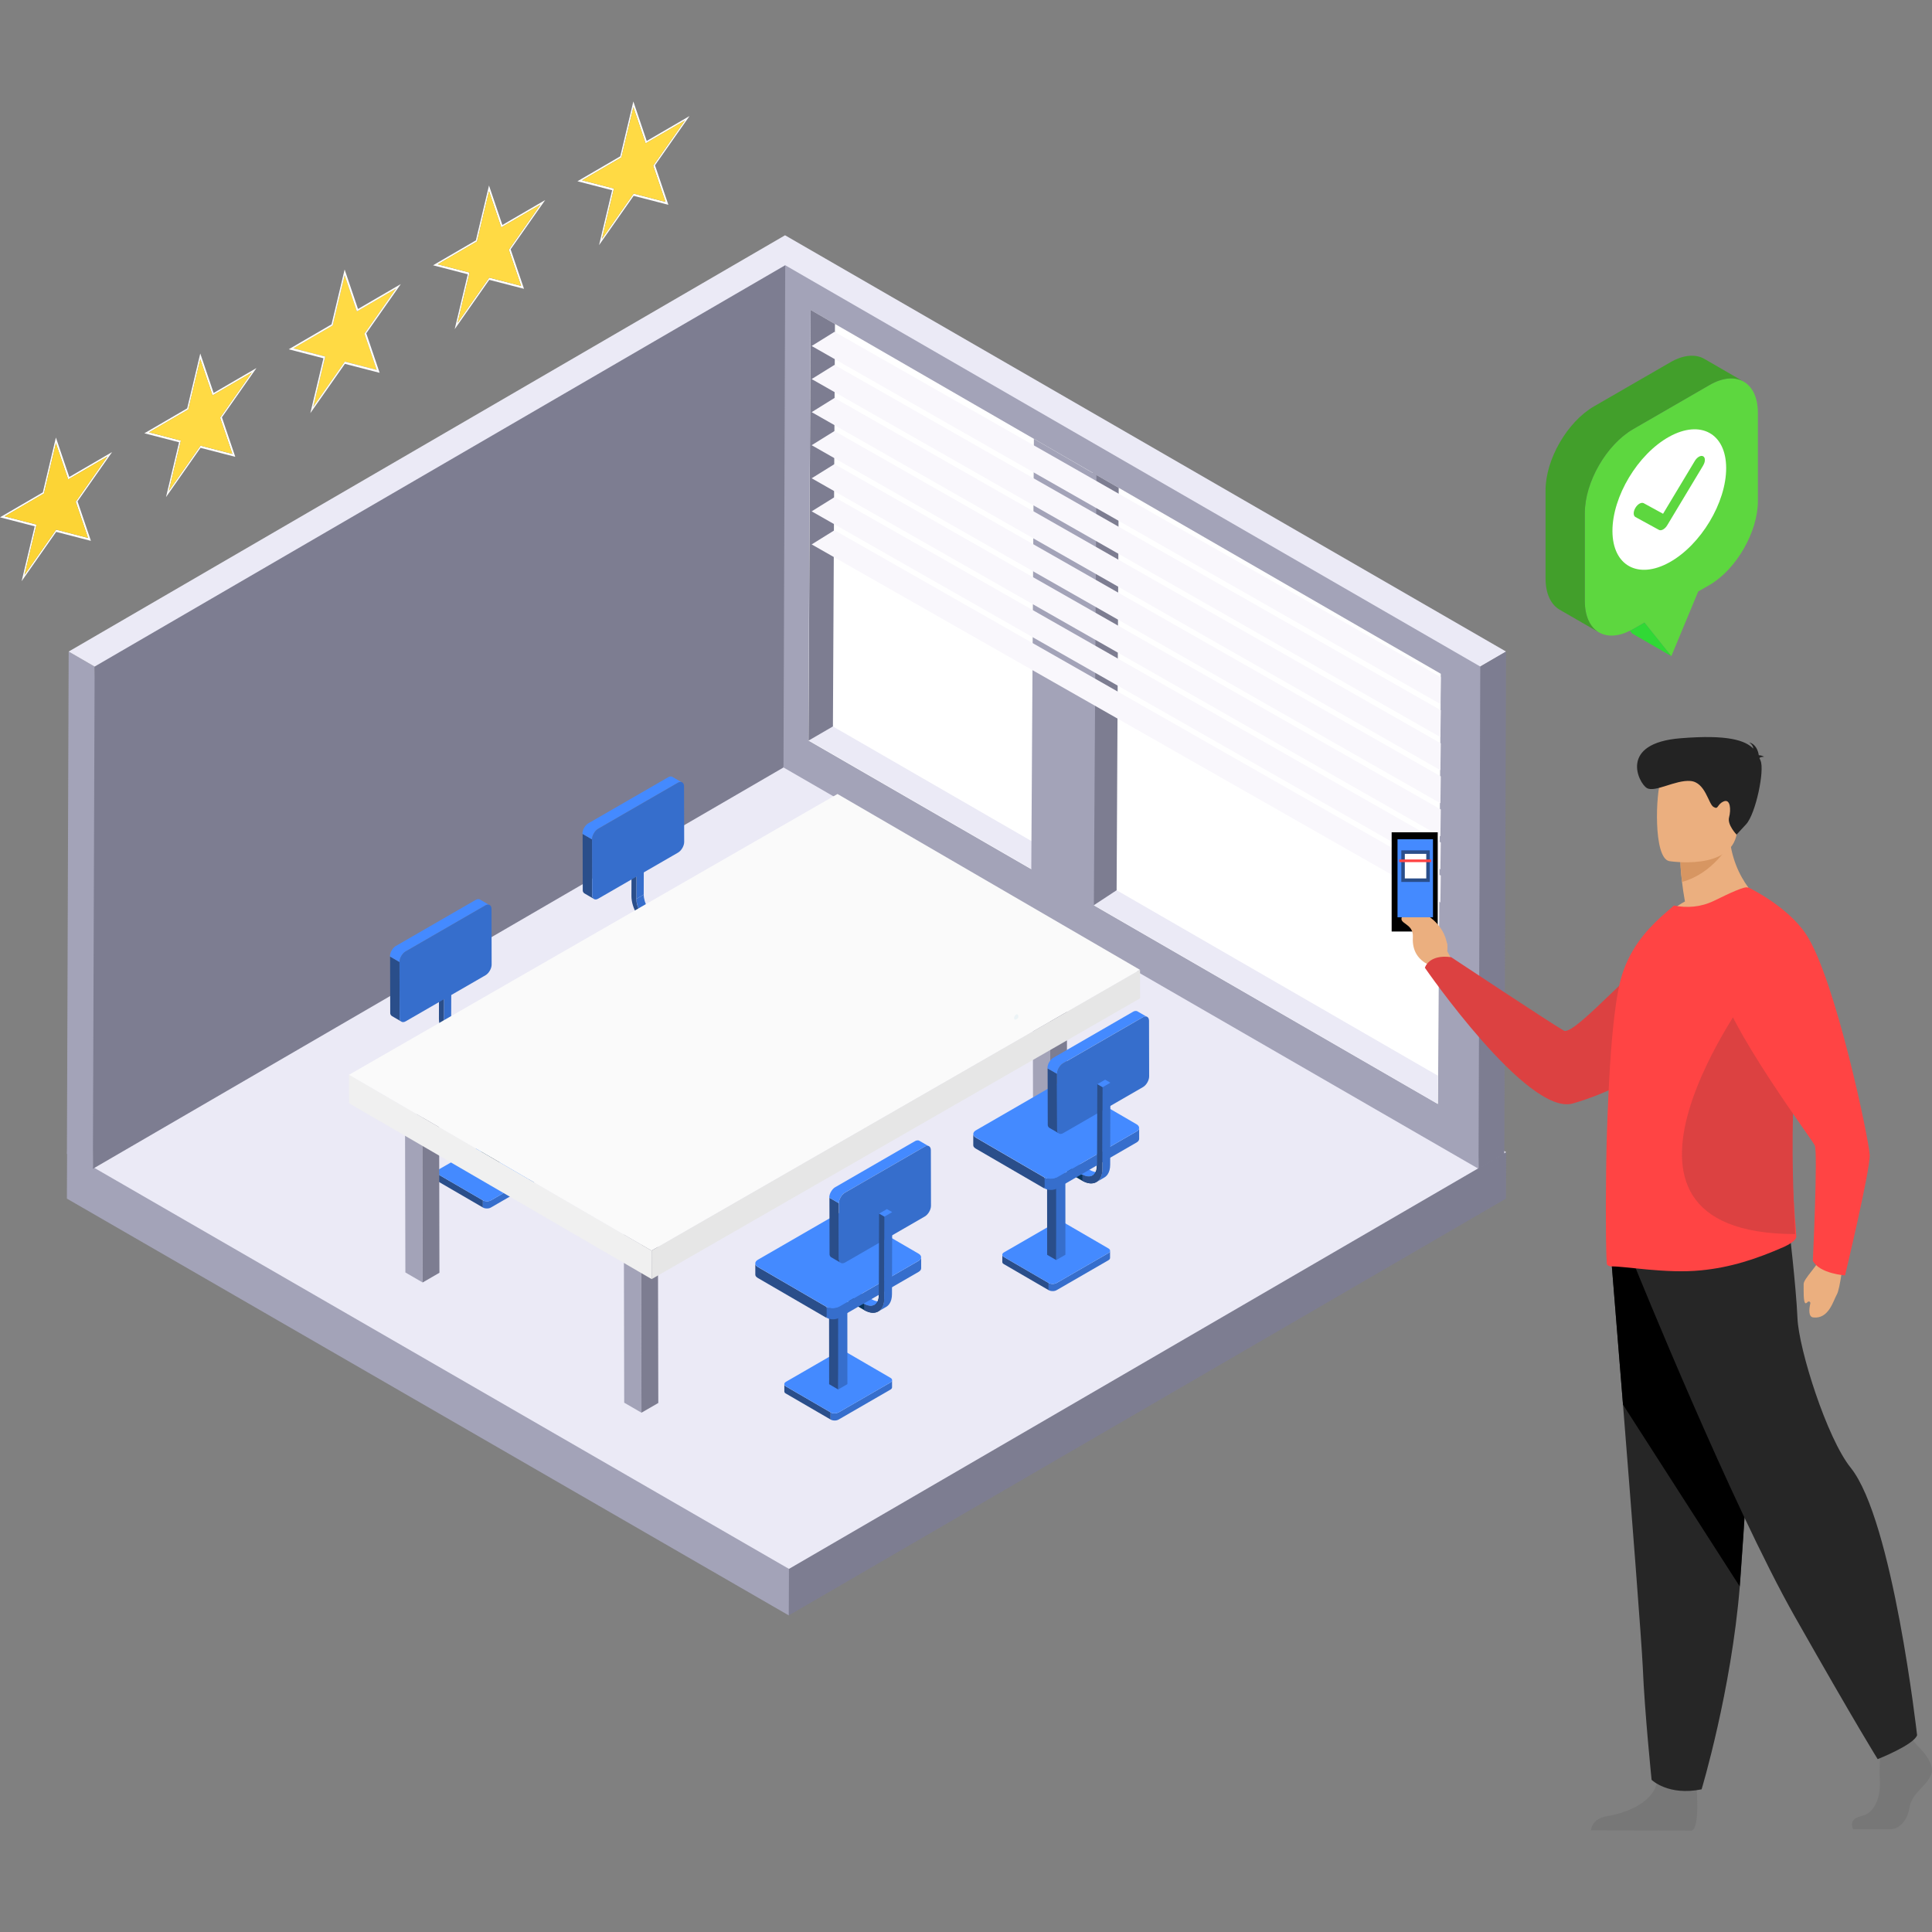 <svg xmlns="http://www.w3.org/2000/svg" width="170" height="170" viewBox="0 0 170 170" fill="none"><rect x="0" y="0" width="170" height="170" fill="#808080" stroke="none"/><path fill-rule="evenodd" clip-rule="evenodd" d="M132.528 101.379L132.511 105.468L69.407 142.142L68.808 137.513L93.034 123.226L132.528 101.379Z" fill="#7D7D91"></path><path fill-rule="evenodd" clip-rule="evenodd" d="M5.904 101.379L5.886 105.468L69.406 142.142L69.423 138.051L58.931 130.843L5.904 101.379Z" fill="#A3A3B8"></path><path fill-rule="evenodd" clip-rule="evenodd" d="M69.005 64.705L5.902 101.379L69.422 138.05L132.525 101.379L69.005 64.705Z" fill="#EBEAF6"></path><path fill-rule="evenodd" clip-rule="evenodd" d="M8.327 58.654L9.01 76.898L8.172 102.844L5.888 101.526L6.042 57.333L8.327 58.654Z" fill="#A3A3B8"></path><path fill-rule="evenodd" clip-rule="evenodd" d="M69.095 22.98L70.555 46.077L68.94 67.531L8.173 102.843L8.328 58.292L69.095 22.98Z" fill="#7D7D91"></path><path fill-rule="evenodd" clip-rule="evenodd" d="M130.254 58.289L131.401 75.064L130.1 102.843L68.94 67.531L69.094 22.98L130.254 58.289Z" fill="#A3A3B8"></path><path fill-rule="evenodd" clip-rule="evenodd" d="M132.522 57.332L130.252 58.651L69.092 23.338L8.325 58.653L6.041 57.332L69.078 20.702L132.522 57.332Z" fill="#EBEAF6"></path><path fill-rule="evenodd" clip-rule="evenodd" d="M132.521 57.331L132.367 101.522L130.098 102.843L130.252 58.65L132.521 57.331Z" fill="#7D7D91"></path><path fill-rule="evenodd" clip-rule="evenodd" d="M71.124 65.156L126.528 97.146L126.778 59.287L71.33 27.271L71.124 65.156Z" fill="white"></path><path fill-rule="evenodd" clip-rule="evenodd" d="M126.485 97.12L126.52 94.652L73.29 63.92V63.8L71.142 65.133L126.485 97.12Z" fill="#EBEAF6"></path><path fill-rule="evenodd" clip-rule="evenodd" d="M71.142 65.168L73.29 63.92L73.47 28.508L71.334 27.271L71.142 65.168Z" fill="#7D7D91"></path><path fill-rule="evenodd" clip-rule="evenodd" d="M96.228 79.664L98.253 78.334L98.436 42.923L96.144 41.599L95.291 46.263L96.228 79.664Z" fill="#7D7D91"></path><path fill-rule="evenodd" clip-rule="evenodd" d="M90.973 38.613L90.723 80.095L96.228 83.284L96.478 41.802L90.973 38.613Z" fill="#A3A3B8"></path><path fill-rule="evenodd" clip-rule="evenodd" d="M126.743 79.408L126.778 77.045L73.428 46.656L71.42 47.904L126.743 79.408Z" fill="#F9F7FC"></path><path fill-rule="evenodd" clip-rule="evenodd" d="M126.743 76.498L126.778 74.135L73.428 43.746L71.42 44.994L126.743 76.498Z" fill="#F9F7FC"></path><path fill-rule="evenodd" clip-rule="evenodd" d="M126.743 73.588L126.778 71.225L73.428 40.836L71.42 42.084L126.743 73.588Z" fill="#F9F7FC"></path><path fill-rule="evenodd" clip-rule="evenodd" d="M126.743 70.678L126.778 68.316L73.428 37.926L71.42 39.175L126.743 70.678Z" fill="#F9F7FC"></path><path fill-rule="evenodd" clip-rule="evenodd" d="M126.743 67.769L126.778 65.406L73.428 35.017L71.42 36.265L126.743 67.769Z" fill="#F9F7FC"></path><path fill-rule="evenodd" clip-rule="evenodd" d="M126.743 64.859L126.778 62.496L73.428 32.107L71.42 33.355L126.743 64.859Z" fill="#F9F7FC"></path><path fill-rule="evenodd" clip-rule="evenodd" d="M126.743 61.949L126.778 59.587L73.428 29.197L71.42 30.445L126.743 61.949Z" fill="#F9F7FC"></path><path fill-rule="evenodd" clip-rule="evenodd" d="M67.53 93.365C67.722 94.209 69.706 95.777 70.093 96.208C70.34 96.481 70.189 97.151 69.82 97.389C69.427 97.639 68.76 97.628 68.24 97.549C67.637 97.456 66.922 96.822 66.127 96.321C65.33 95.821 64.347 95.481 64.35 95.024C64.39 94.401 64.562 93.927 64.69 93.031L65.839 93.339L67.53 93.362V93.365Z" fill="#48453E"></path><path fill-rule="evenodd" clip-rule="evenodd" d="M55.355 92.344C55.355 92.361 55.358 92.379 55.364 92.396C55.364 92.396 55.364 92.399 55.364 92.402C55.37 92.416 55.379 92.434 55.388 92.448C55.388 92.448 55.39 92.454 55.393 92.457C55.405 92.472 55.417 92.486 55.434 92.501C55.443 92.51 55.457 92.518 55.469 92.527C55.481 92.533 55.489 92.542 55.501 92.55L59.432 94.834V95.463L55.501 93.179C55.501 93.179 55.498 93.179 55.495 93.176C55.486 93.17 55.478 93.164 55.469 93.158C55.457 93.15 55.446 93.141 55.434 93.132C55.434 93.132 55.434 93.132 55.431 93.132C55.419 93.121 55.408 93.112 55.399 93.1C55.399 93.1 55.396 93.094 55.393 93.091C55.393 93.091 55.39 93.086 55.388 93.083C55.388 93.08 55.382 93.074 55.379 93.068C55.373 93.059 55.37 93.048 55.364 93.039C55.364 93.039 55.364 93.039 55.364 93.036C55.364 93.036 55.364 93.033 55.364 93.03C55.364 93.025 55.361 93.019 55.358 93.013C55.358 93.004 55.355 92.993 55.355 92.984V92.35V92.344Z" fill="#1F4351"></path><path fill-rule="evenodd" clip-rule="evenodd" d="M59.583 94.889C59.583 94.889 59.598 94.892 59.607 94.895C59.662 94.907 59.72 94.915 59.778 94.915H59.784C59.845 94.915 59.906 94.909 59.965 94.895H59.97C60.029 94.88 60.084 94.86 60.133 94.834L64.692 92.201C64.791 92.145 64.838 92.07 64.838 91.994V92.623C64.838 92.698 64.791 92.771 64.692 92.829L60.133 95.462C60.11 95.474 60.087 95.486 60.061 95.497C60.04 95.506 60.02 95.512 59.999 95.518C59.991 95.518 59.979 95.523 59.97 95.526C59.97 95.526 59.968 95.526 59.965 95.526C59.959 95.526 59.956 95.526 59.95 95.529C59.932 95.532 59.918 95.535 59.901 95.538C59.883 95.538 59.868 95.541 59.851 95.544C59.834 95.544 59.819 95.544 59.802 95.544C59.796 95.544 59.79 95.544 59.781 95.544H59.775C59.775 95.544 59.758 95.544 59.749 95.544C59.732 95.544 59.711 95.544 59.694 95.541C59.674 95.541 59.65 95.535 59.63 95.532C59.621 95.532 59.612 95.526 59.604 95.526C59.595 95.526 59.589 95.523 59.581 95.52C59.566 95.518 59.551 95.515 59.537 95.509C59.499 95.497 59.461 95.48 59.429 95.462V94.834C59.473 94.86 59.525 94.877 59.581 94.892L59.583 94.889Z" fill="#294F5E"></path><path fill-rule="evenodd" clip-rule="evenodd" d="M55.502 92.137C55.307 92.251 55.307 92.434 55.502 92.544L59.433 94.829C59.625 94.939 59.942 94.942 60.137 94.829L64.697 92.195C64.891 92.085 64.891 91.898 64.697 91.788L60.765 89.504C60.573 89.393 60.256 89.393 60.061 89.504L55.502 92.137Z" fill="#376375"></path><path fill-rule="evenodd" clip-rule="evenodd" d="M60.088 81.543L59.942 84.615L60.097 92.812L60.908 92.344L60.9 81.074L60.088 81.543Z" fill="#041D33"></path><path fill-rule="evenodd" clip-rule="evenodd" d="M60.089 81.543L59.292 81.08L59.304 92.35L60.098 92.812L60.089 81.543Z" fill="#08355C"></path><path fill-rule="evenodd" clip-rule="evenodd" d="M63.429 85.266L64.075 84.891L64.078 84.391L63.429 84.769V85.266Z" fill="#367C83"></path><path fill-rule="evenodd" clip-rule="evenodd" d="M56.011 79.328C55.999 79.25 55.996 79.171 55.996 79.096L56.642 78.72C56.642 78.81 56.651 78.901 56.665 78.994C56.665 79.008 56.671 79.023 56.674 79.037C56.689 79.125 56.709 79.212 56.735 79.299C56.735 79.308 56.741 79.317 56.744 79.325C56.773 79.421 56.808 79.514 56.849 79.608C56.849 79.608 56.849 79.611 56.849 79.613C56.889 79.71 56.939 79.803 56.991 79.893C56.991 79.893 56.994 79.899 56.997 79.901C57.049 79.989 57.105 80.076 57.166 80.157C57.172 80.166 57.177 80.172 57.183 80.181C57.239 80.256 57.297 80.326 57.358 80.393C57.372 80.408 57.384 80.422 57.398 80.437C57.448 80.486 57.497 80.533 57.55 80.576C57.573 80.597 57.596 80.62 57.62 80.638C57.692 80.696 57.768 80.748 57.844 80.795L57.198 81.17C57.119 81.126 57.046 81.071 56.974 81.013C56.95 80.993 56.927 80.972 56.904 80.952C56.869 80.923 56.834 80.894 56.799 80.859C56.785 80.844 56.77 80.827 56.753 80.809C56.738 80.795 56.726 80.78 56.712 80.766C56.697 80.748 56.683 80.734 56.668 80.719C56.633 80.681 56.601 80.641 56.569 80.6C56.558 80.585 56.549 80.571 56.537 80.556C56.531 80.547 56.526 80.542 56.52 80.533C56.508 80.518 56.499 80.507 56.488 80.492C56.465 80.457 56.441 80.422 56.418 80.387C56.398 80.353 56.377 80.32 56.357 80.285C56.357 80.285 56.354 80.28 56.351 80.277C56.351 80.277 56.351 80.271 56.345 80.268C56.328 80.239 56.313 80.213 56.299 80.184C56.281 80.149 56.264 80.117 56.246 80.082C56.232 80.05 56.217 80.021 56.203 79.989C56.203 79.989 56.203 79.986 56.203 79.983C56.203 79.983 56.203 79.98 56.203 79.977C56.188 79.942 56.174 79.904 56.159 79.87C56.145 79.832 56.13 79.794 56.118 79.756C56.112 79.739 56.107 79.718 56.101 79.701C56.101 79.692 56.095 79.686 56.095 79.677C56.092 79.663 56.086 79.648 56.083 79.634C56.072 79.587 56.06 79.541 56.048 79.497C56.043 79.471 56.04 79.442 56.034 79.416C56.034 79.401 56.028 79.386 56.025 79.372C56.025 79.357 56.019 79.346 56.019 79.331L56.011 79.328Z" fill="#366ECC"></path><path fill-rule="evenodd" clip-rule="evenodd" d="M55.996 79.095L56.642 78.719L56.66 71.989L56.014 72.368L55.996 79.095Z" fill="#366ECC"></path><path fill-rule="evenodd" clip-rule="evenodd" d="M56.015 72.368L56.66 71.99L56.227 71.739L55.581 72.118L56.015 72.368Z" fill="#46AAB4"></path><path fill-rule="evenodd" clip-rule="evenodd" d="M57.836 80.791L64.075 84.39L63.426 84.769L57.19 81.166L57.836 80.791Z" fill="#46AAB4"></path><path fill-rule="evenodd" clip-rule="evenodd" d="M55.581 72.118L56.014 72.368L55.994 79.095C55.994 79.855 56.529 80.786 57.19 81.167L63.428 84.769V85.267L57.19 81.665C56.288 81.144 55.558 79.881 55.561 78.845L55.581 72.118Z" fill="#2A4E8A"></path><path fill-rule="evenodd" clip-rule="evenodd" d="M53.322 82.058C53.322 82.084 53.328 82.111 53.333 82.137C53.333 82.137 53.333 82.142 53.333 82.145C53.342 82.169 53.354 82.195 53.371 82.218C53.371 82.224 53.377 82.227 53.38 82.233C53.397 82.256 53.418 82.279 53.441 82.3C53.456 82.314 53.476 82.326 53.493 82.34C53.508 82.352 53.523 82.364 53.54 82.375L59.589 85.89V86.859L53.543 83.344C53.54 83.344 53.537 83.341 53.534 83.338C53.52 83.33 53.508 83.318 53.496 83.309C53.479 83.298 53.459 83.283 53.444 83.271C53.444 83.271 53.441 83.271 53.438 83.269C53.421 83.251 53.403 83.237 53.392 83.216C53.389 83.213 53.386 83.207 53.383 83.204C53.38 83.201 53.377 83.196 53.374 83.193C53.368 83.187 53.365 83.178 53.36 83.172C53.351 83.158 53.345 83.143 53.339 83.129C53.339 83.129 53.339 83.126 53.339 83.123C53.339 83.123 53.339 83.117 53.339 83.114C53.336 83.106 53.333 83.097 53.331 83.088C53.328 83.073 53.325 83.059 53.325 83.044V83.039V82.07L53.322 82.058Z" fill="#1F4351"></path><path fill-rule="evenodd" clip-rule="evenodd" d="M59.824 85.975C59.824 85.975 59.847 85.981 59.862 85.984C59.946 86.001 60.037 86.013 60.127 86.013C60.13 86.013 60.133 86.013 60.138 86.013C60.234 86.013 60.328 86.001 60.418 85.981C60.421 85.981 60.424 85.981 60.429 85.981C60.52 85.961 60.604 85.929 60.68 85.885L67.692 81.835C67.843 81.747 67.916 81.634 67.916 81.518V82.487C67.919 82.6 67.843 82.716 67.695 82.804L60.682 86.854C60.648 86.874 60.61 86.892 60.572 86.906C60.543 86.918 60.511 86.93 60.479 86.938C60.464 86.944 60.447 86.947 60.432 86.95C60.429 86.95 60.426 86.95 60.424 86.95C60.415 86.95 60.409 86.953 60.4 86.956C60.374 86.962 60.351 86.965 60.325 86.97C60.301 86.973 60.275 86.976 60.249 86.979C60.223 86.979 60.2 86.982 60.173 86.982C60.165 86.982 60.153 86.982 60.144 86.982H60.136C60.136 86.982 60.109 86.982 60.098 86.982C60.069 86.982 60.039 86.982 60.013 86.976C59.981 86.973 59.946 86.968 59.914 86.962C59.9 86.962 59.885 86.953 59.874 86.95C59.862 86.95 59.85 86.944 59.836 86.941C59.812 86.936 59.789 86.933 59.769 86.924C59.708 86.903 59.653 86.88 59.603 86.851V85.882C59.67 85.923 59.748 85.952 59.833 85.972L59.824 85.975Z" fill="#294F5E"></path><path fill-rule="evenodd" clip-rule="evenodd" d="M53.544 81.741C53.245 81.915 53.245 82.198 53.542 82.369L59.591 85.884C59.888 86.056 60.374 86.059 60.673 85.884L67.686 81.834C67.986 81.662 67.986 81.377 67.689 81.205L61.639 77.69C61.343 77.519 60.854 77.519 60.557 77.69L53.544 81.741Z" fill="#376375"></path><path fill-rule="evenodd" clip-rule="evenodd" d="M52.091 73.864L52.103 78.755C52.103 78.795 52.106 78.836 52.115 78.871C52.12 78.906 52.132 78.938 52.147 78.967C52.156 78.985 52.167 79.002 52.179 79.017C52.202 79.049 52.228 79.078 52.263 79.098L51.425 78.612C51.393 78.592 51.364 78.563 51.341 78.531C51.338 78.528 51.332 78.525 51.329 78.519C51.32 78.507 51.315 78.496 51.309 78.481C51.306 78.472 51.3 78.464 51.297 78.452C51.294 78.443 51.291 78.435 51.288 78.423C51.288 78.414 51.283 78.406 51.28 78.397C51.28 78.394 51.28 78.388 51.28 78.385C51.28 78.385 51.28 78.385 51.28 78.382C51.28 78.379 51.28 78.374 51.28 78.371C51.28 78.362 51.28 78.353 51.277 78.344C51.277 78.336 51.277 78.327 51.277 78.318C51.277 78.309 51.277 78.301 51.277 78.292C51.277 78.283 51.277 78.275 51.277 78.266L51.265 73.375L52.103 73.861L52.091 73.864Z" fill="#2A4E8A"></path><path fill-rule="evenodd" clip-rule="evenodd" d="M52.421 73.099C52.389 73.134 52.36 73.168 52.331 73.209C52.301 73.247 52.275 73.288 52.252 73.329C52.252 73.329 52.252 73.334 52.249 73.334C52.226 73.375 52.205 73.419 52.185 73.459C52.165 73.503 52.15 73.55 52.136 73.593C52.121 73.637 52.112 73.683 52.104 73.727C52.098 73.771 52.092 73.814 52.092 73.858L51.254 73.372C51.254 73.372 51.254 73.355 51.254 73.349C51.254 73.34 51.254 73.331 51.254 73.323C51.254 73.314 51.254 73.305 51.254 73.296C51.254 73.288 51.254 73.279 51.254 73.27C51.254 73.262 51.254 73.253 51.257 73.244C51.257 73.244 51.257 73.227 51.263 73.218C51.263 73.209 51.266 73.201 51.269 73.189C51.269 73.18 51.271 73.168 51.274 73.16C51.274 73.151 51.28 73.139 51.283 73.131C51.283 73.122 51.286 73.116 51.289 73.107C51.289 73.107 51.289 73.105 51.289 73.102C51.292 73.093 51.295 73.084 51.298 73.073C51.3 73.064 51.303 73.055 51.306 73.043C51.309 73.035 51.312 73.026 51.315 73.017C51.318 73.008 51.321 73 51.327 72.991C51.327 72.985 51.333 72.979 51.335 72.971C51.335 72.971 51.335 72.968 51.335 72.965C51.338 72.956 51.344 72.947 51.347 72.939C51.353 72.93 51.356 72.921 51.362 72.909C51.367 72.898 51.373 72.886 51.379 72.877C51.385 72.866 51.391 72.854 51.397 72.846C51.397 72.846 51.397 72.843 51.399 72.84C51.399 72.84 51.402 72.834 51.405 72.831C51.417 72.808 51.431 72.787 51.446 72.767C51.458 72.752 51.466 72.735 51.478 72.72C51.487 72.709 51.492 72.7 51.501 72.688C51.507 72.68 51.516 72.671 51.522 72.662C51.527 72.653 51.536 72.645 51.542 72.639C51.548 72.63 51.556 72.624 51.562 72.616C51.562 72.616 51.562 72.616 51.565 72.613C51.571 72.607 51.577 72.601 51.583 72.595C51.591 72.587 51.597 72.581 51.606 72.572C51.615 72.563 51.62 72.557 51.629 72.549C51.638 72.54 51.647 72.534 51.653 72.528C51.655 72.525 51.661 72.522 51.664 72.52C51.667 72.52 51.67 72.514 51.673 72.511C51.682 72.505 51.688 72.499 51.696 72.493C51.705 72.488 51.711 72.482 51.719 72.476C51.728 72.47 51.734 72.464 51.743 72.461C51.752 72.456 51.757 72.453 51.766 72.447C51.766 72.447 51.769 72.447 51.772 72.444L58.784 68.397C58.784 68.397 58.796 68.391 58.802 68.388C58.808 68.385 58.816 68.379 58.825 68.376C58.831 68.373 58.84 68.37 58.848 68.365C58.854 68.362 58.863 68.359 58.869 68.356C58.877 68.356 58.883 68.35 58.892 68.347C58.892 68.347 58.895 68.347 58.898 68.347C58.904 68.347 58.909 68.344 58.912 68.341C58.921 68.341 58.927 68.335 58.936 68.335C58.944 68.335 58.95 68.332 58.959 68.33C58.968 68.33 58.974 68.327 58.982 68.327C58.988 68.327 58.994 68.327 59 68.327C59 68.327 59.003 68.327 59.005 68.327C59.014 68.327 59.023 68.327 59.032 68.327C59.04 68.327 59.049 68.327 59.061 68.327C59.072 68.327 59.081 68.327 59.093 68.332C59.104 68.332 59.116 68.338 59.128 68.341C59.142 68.347 59.157 68.353 59.171 68.362L60.009 68.847C59.986 68.833 59.957 68.824 59.931 68.818C59.902 68.813 59.873 68.81 59.841 68.813C59.809 68.816 59.774 68.824 59.742 68.833C59.707 68.845 59.669 68.862 59.631 68.882L52.619 72.93C52.581 72.95 52.546 72.976 52.511 73.005C52.476 73.035 52.444 73.064 52.412 73.099H52.421Z" fill="#448AFF"></path><path fill-rule="evenodd" clip-rule="evenodd" d="M52.635 72.928L59.647 68.88C59.947 68.706 60.191 68.848 60.191 69.192L60.203 74.083C60.203 74.426 59.961 74.848 59.661 75.023L52.649 79.07C52.349 79.245 52.105 79.102 52.105 78.759L52.093 73.868C52.093 73.524 52.335 73.102 52.635 72.928Z" fill="#366ECC"></path><path fill-rule="evenodd" clip-rule="evenodd" d="M64.362 82.89L63.908 85.479L64.1 93.935C64.431 95.119 67.28 95.288 67.714 93.199C67.801 89.419 67.839 85.5 67.833 82.002C67.193 80.879 64.551 79.066 63.975 78.988L64.362 82.887V82.89Z" fill="#021A30"></path><path fill-rule="evenodd" clip-rule="evenodd" d="M61.26 77.091C63.137 77.827 66.442 79.82 67.559 80.935C67.74 81.115 67.769 81.383 67.804 81.613C68.063 83.402 66.393 83.929 65.493 83.658C62.98 82.896 61.077 81.086 58.772 79.244L61.26 77.091Z" fill="#021A30"></path><path fill-rule="evenodd" clip-rule="evenodd" d="M64.805 95.195C64.997 96.039 66.981 97.607 67.368 98.038C67.615 98.311 67.464 98.98 67.094 99.216C66.702 99.466 66.035 99.454 65.515 99.376C64.912 99.283 64.197 98.649 63.402 98.148C62.605 97.648 61.622 97.307 61.624 96.853C61.665 96.231 61.837 95.757 61.965 94.86L63.114 95.169L64.805 95.192V95.195Z" fill="#615D54"></path><path fill-rule="evenodd" clip-rule="evenodd" d="M61.885 84.645L61.431 87.234L61.672 94.849C61.672 95.984 65.222 96.793 65.237 94.986C65.327 91.276 65.373 87.653 65.368 84.153C64.727 83.03 62.077 80.824 61.498 80.746L61.885 84.645Z" fill="#032747"></path><path fill-rule="evenodd" clip-rule="evenodd" d="M71.616 73.625L71.645 87.563L73.164 88.444L73.132 73.625H71.616Z" fill="#828994"></path><path fill-rule="evenodd" clip-rule="evenodd" d="M73.132 73.625L73.164 88.444L74.645 87.592L74.616 73.625H73.132Z" fill="#98A0AD"></path><path fill-rule="evenodd" clip-rule="evenodd" d="M90.875 86.914L90.901 99.021L92.42 99.906L92.391 86.914H90.875Z" fill="#A3A3B8"></path><path fill-rule="evenodd" clip-rule="evenodd" d="M92.39 86.914L92.419 99.906L93.897 99.05L93.874 86.914H92.39Z" fill="#7D7D91"></path><path fill-rule="evenodd" clip-rule="evenodd" d="M88.195 110.404C88.195 110.421 88.198 110.439 88.204 110.456C88.204 110.456 88.204 110.459 88.204 110.462C88.21 110.477 88.219 110.494 88.227 110.509C88.227 110.509 88.23 110.514 88.233 110.517C88.245 110.532 88.256 110.546 88.274 110.561C88.283 110.57 88.297 110.578 88.309 110.587C88.32 110.593 88.329 110.602 88.341 110.61L92.272 112.894V113.523L88.341 111.239C88.341 111.239 88.338 111.239 88.335 111.236C88.326 111.23 88.317 111.224 88.309 111.218C88.297 111.21 88.285 111.201 88.274 111.192C88.274 111.192 88.274 111.192 88.271 111.192C88.259 111.181 88.248 111.172 88.239 111.16C88.239 111.16 88.236 111.154 88.233 111.152C88.233 111.152 88.23 111.146 88.227 111.143C88.224 111.14 88.222 111.134 88.219 111.128C88.213 111.12 88.21 111.108 88.204 111.099C88.204 111.099 88.204 111.099 88.204 111.096C88.204 111.096 88.204 111.093 88.204 111.09C88.204 111.085 88.201 111.079 88.198 111.073C88.198 111.064 88.195 111.053 88.195 111.044V110.41V110.404Z" fill="#2A4E8A"></path><path fill-rule="evenodd" clip-rule="evenodd" d="M92.423 112.95C92.423 112.95 92.437 112.953 92.446 112.955C92.501 112.967 92.559 112.976 92.618 112.976H92.624C92.685 112.976 92.746 112.97 92.804 112.955H92.81C92.868 112.941 92.923 112.921 92.973 112.894L97.532 110.261C97.631 110.206 97.677 110.13 97.677 110.055V110.683C97.677 110.759 97.631 110.832 97.532 110.89L92.973 113.523C92.949 113.534 92.926 113.546 92.9 113.558C92.88 113.566 92.859 113.572 92.839 113.578C92.83 113.578 92.819 113.584 92.81 113.587C92.81 113.587 92.807 113.587 92.804 113.587C92.798 113.587 92.795 113.587 92.789 113.59C92.772 113.593 92.757 113.596 92.74 113.598C92.725 113.598 92.708 113.601 92.69 113.604C92.673 113.604 92.658 113.604 92.641 113.604C92.635 113.604 92.629 113.604 92.621 113.604H92.615C92.615 113.604 92.597 113.604 92.589 113.604C92.571 113.604 92.551 113.604 92.533 113.601C92.513 113.601 92.49 113.596 92.469 113.593C92.461 113.593 92.452 113.587 92.443 113.587C92.434 113.587 92.429 113.584 92.42 113.581C92.405 113.578 92.391 113.575 92.376 113.569C92.338 113.558 92.301 113.54 92.269 113.523V112.894C92.312 112.921 92.365 112.938 92.42 112.953L92.423 112.95Z" fill="#366ECC"></path><path fill-rule="evenodd" clip-rule="evenodd" d="M88.339 110.2C88.144 110.314 88.144 110.497 88.339 110.608L92.27 112.892C92.462 113.002 92.779 113.005 92.974 112.892L97.534 110.258C97.729 110.148 97.729 109.962 97.534 109.851L93.603 107.567C93.411 107.456 93.094 107.456 92.899 107.567L88.339 110.2Z" fill="#448AFF"></path><path fill-rule="evenodd" clip-rule="evenodd" d="M92.928 99.606L92.782 102.678L92.936 110.875L93.748 110.407L93.74 99.137L92.928 99.606Z" fill="#366ECC"></path><path fill-rule="evenodd" clip-rule="evenodd" d="M92.927 99.606L92.129 99.143L92.141 110.413L92.935 110.875L92.927 99.606Z" fill="#2A4E8A"></path><path fill-rule="evenodd" clip-rule="evenodd" d="M89.216 99.09L95.906 102.952C95.987 102.998 96.066 103.033 96.144 103.062C96.159 103.068 96.173 103.074 96.188 103.077C96.26 103.1 96.33 103.117 96.4 103.123C96.406 103.123 96.412 103.123 96.418 103.123C96.49 103.129 96.56 103.123 96.624 103.112C96.627 103.112 96.633 103.112 96.636 103.112C96.703 103.097 96.764 103.074 96.822 103.042L96.129 103.443C96.129 103.443 96.124 103.443 96.124 103.446C96.103 103.458 96.08 103.47 96.06 103.478C96.036 103.487 96.016 103.496 95.993 103.502C95.978 103.504 95.961 103.507 95.946 103.513C95.943 103.513 95.94 103.513 95.935 103.513C95.929 103.513 95.923 103.513 95.92 103.516C95.894 103.522 95.868 103.525 95.841 103.525C95.812 103.525 95.786 103.525 95.757 103.525C95.748 103.525 95.737 103.525 95.728 103.525C95.722 103.525 95.716 103.525 95.71 103.525C95.693 103.525 95.678 103.525 95.661 103.519C95.623 103.513 95.585 103.504 95.548 103.496C95.533 103.493 95.516 103.484 95.498 103.478C95.484 103.472 95.469 103.467 95.451 103.464C95.431 103.455 95.414 103.452 95.393 103.443C95.335 103.42 95.274 103.388 95.213 103.353L88.523 99.492L89.216 99.09Z" fill="#448AFF"></path><path fill-rule="evenodd" clip-rule="evenodd" d="M88.523 99.495L95.213 103.356C95.923 103.766 96.502 103.435 96.505 102.62L96.525 95.404L96.991 95.671L96.97 102.888C96.968 103.999 96.179 104.447 95.213 103.889L88.523 100.027V99.492V99.495Z" fill="#08355C"></path><path fill-rule="evenodd" clip-rule="evenodd" d="M85.639 99.78C85.639 99.806 85.644 99.833 85.65 99.859C85.65 99.859 85.65 99.865 85.65 99.868C85.659 99.891 85.671 99.917 85.685 99.94C85.685 99.943 85.691 99.949 85.694 99.955C85.711 99.978 85.732 100.001 85.755 100.022C85.77 100.036 85.79 100.048 85.807 100.062C85.822 100.074 85.837 100.086 85.854 100.097L91.903 103.612L92.025 104.025L91.906 104.581L85.857 101.066C85.857 101.066 85.851 101.063 85.848 101.06C85.834 101.052 85.822 101.04 85.81 101.031C85.793 101.017 85.772 101.005 85.758 100.994C85.758 100.994 85.755 100.994 85.752 100.991C85.735 100.973 85.717 100.959 85.706 100.938C85.703 100.935 85.7 100.93 85.697 100.927C85.694 100.924 85.691 100.918 85.688 100.915C85.682 100.909 85.679 100.9 85.674 100.895C85.665 100.88 85.659 100.866 85.653 100.851C85.653 100.851 85.653 100.848 85.653 100.845C85.653 100.845 85.653 100.839 85.653 100.836C85.653 100.828 85.647 100.819 85.644 100.81C85.642 100.796 85.639 100.781 85.639 100.767V100.761V99.792V99.78Z" fill="#2A4E8A"></path><path fill-rule="evenodd" clip-rule="evenodd" d="M92.144 103.697C92.144 103.697 92.168 103.703 92.182 103.706C92.267 103.723 92.357 103.735 92.447 103.735H92.459C92.555 103.735 92.648 103.723 92.738 103.703C92.741 103.703 92.744 103.703 92.75 103.703C92.84 103.682 92.924 103.65 93 103.607L100.012 99.556C100.164 99.469 100.236 99.356 100.236 99.239V100.208C100.239 100.322 100.164 100.438 100.015 100.525L93.003 104.576C92.968 104.596 92.93 104.614 92.892 104.628C92.863 104.64 92.831 104.651 92.799 104.66C92.785 104.666 92.767 104.669 92.753 104.672C92.75 104.672 92.747 104.672 92.741 104.672C92.732 104.672 92.726 104.675 92.718 104.678C92.692 104.683 92.668 104.686 92.642 104.692C92.619 104.695 92.593 104.698 92.566 104.701C92.54 104.701 92.517 104.704 92.491 104.704C92.482 104.704 92.47 104.704 92.462 104.704H92.453C92.453 104.704 92.427 104.704 92.415 104.704C92.386 104.704 92.357 104.704 92.331 104.698C92.299 104.695 92.264 104.689 92.232 104.683C92.217 104.683 92.203 104.675 92.191 104.672C92.179 104.672 92.168 104.666 92.153 104.663C92.13 104.657 92.107 104.654 92.086 104.646C92.025 104.625 91.97 104.602 91.918 104.573V103.604C91.984 103.645 92.063 103.674 92.147 103.694L92.144 103.697Z" fill="#366ECC"></path><path fill-rule="evenodd" clip-rule="evenodd" d="M85.866 99.463C85.567 99.637 85.567 99.92 85.863 100.091L91.913 103.606C92.21 103.778 92.695 103.781 92.995 103.606L100.008 99.556C100.307 99.384 100.307 99.099 100.011 98.927L93.961 95.412C93.664 95.241 93.175 95.241 92.879 95.412L85.866 99.463Z" fill="#448AFF"></path><path fill-rule="evenodd" clip-rule="evenodd" d="M38.415 103.134C38.415 103.151 38.417 103.169 38.423 103.186C38.423 103.186 38.423 103.189 38.423 103.192C38.429 103.207 38.438 103.224 38.447 103.239C38.447 103.239 38.45 103.244 38.452 103.247C38.464 103.262 38.476 103.276 38.493 103.291C38.502 103.3 38.516 103.308 38.528 103.317C38.54 103.323 38.548 103.332 38.56 103.337L42.491 105.621V106.25L38.56 103.966C38.56 103.966 38.557 103.966 38.554 103.963C38.545 103.957 38.537 103.951 38.528 103.946C38.516 103.937 38.505 103.928 38.493 103.919C38.493 103.919 38.493 103.919 38.49 103.919C38.479 103.908 38.467 103.899 38.458 103.887C38.458 103.887 38.455 103.882 38.452 103.879C38.452 103.879 38.45 103.873 38.447 103.87C38.444 103.867 38.441 103.861 38.438 103.855C38.432 103.847 38.429 103.835 38.423 103.826C38.423 103.826 38.423 103.826 38.423 103.823C38.423 103.823 38.423 103.82 38.423 103.818C38.423 103.812 38.42 103.806 38.417 103.8C38.417 103.791 38.415 103.78 38.415 103.771V103.137V103.134Z" fill="#2A4E8A"></path><path fill-rule="evenodd" clip-rule="evenodd" d="M42.644 105.679C42.644 105.679 42.658 105.682 42.667 105.685C42.722 105.697 42.781 105.705 42.839 105.705H42.845C42.906 105.705 42.967 105.7 43.025 105.685H43.031C43.089 105.67 43.144 105.65 43.194 105.624L47.753 102.991C47.852 102.935 47.898 102.86 47.898 102.784V103.413C47.898 103.488 47.852 103.561 47.753 103.619L43.194 106.252C43.171 106.264 43.147 106.276 43.121 106.287C43.101 106.296 43.08 106.302 43.06 106.308C43.051 106.308 43.04 106.313 43.031 106.316C43.031 106.316 43.028 106.316 43.025 106.316C43.019 106.316 43.016 106.316 43.011 106.319C42.993 106.322 42.978 106.325 42.961 106.328C42.947 106.328 42.929 106.331 42.912 106.334C42.894 106.334 42.88 106.334 42.862 106.334C42.856 106.334 42.85 106.334 42.842 106.334H42.836C42.836 106.334 42.819 106.334 42.81 106.334C42.792 106.334 42.772 106.334 42.755 106.331C42.734 106.331 42.711 106.325 42.691 106.322C42.682 106.322 42.673 106.316 42.664 106.316C42.656 106.316 42.65 106.313 42.641 106.311C42.627 106.308 42.612 106.305 42.597 106.299C42.56 106.287 42.522 106.27 42.49 106.252V105.624C42.533 105.65 42.586 105.668 42.641 105.682L42.644 105.679Z" fill="#366ECC"></path><path fill-rule="evenodd" clip-rule="evenodd" d="M38.563 102.93C38.368 103.044 38.368 103.227 38.563 103.337L42.494 105.622C42.686 105.732 43.004 105.735 43.198 105.622L47.758 102.988C47.953 102.878 47.953 102.692 47.758 102.581L43.827 100.297C43.635 100.186 43.318 100.186 43.123 100.297L38.563 102.93Z" fill="#448AFF"></path><path fill-rule="evenodd" clip-rule="evenodd" d="M43.146 92.335L43.003 95.404L43.155 103.604L43.969 103.136L43.958 91.863L43.146 92.335Z" fill="#041D33"></path><path fill-rule="evenodd" clip-rule="evenodd" d="M43.147 92.334L42.353 91.872L42.362 103.141L43.156 103.604L43.147 92.334Z" fill="#08355C"></path><path fill-rule="evenodd" clip-rule="evenodd" d="M46.488 96.056L47.137 95.681V95.183L46.491 95.558L46.488 96.056Z" fill="#367C83"></path><path fill-rule="evenodd" clip-rule="evenodd" d="M39.07 90.121C39.058 90.042 39.055 89.964 39.055 89.888L39.701 89.513C39.701 89.603 39.71 89.693 39.724 89.786C39.724 89.801 39.73 89.815 39.733 89.83C39.748 89.917 39.768 90.004 39.794 90.092C39.794 90.1 39.8 90.109 39.803 90.118C39.832 90.214 39.867 90.307 39.908 90.4C39.908 90.4 39.908 90.403 39.908 90.406C39.948 90.502 39.998 90.595 40.05 90.685C40.05 90.685 40.05 90.691 40.056 90.694C40.108 90.781 40.164 90.868 40.225 90.95C40.231 90.959 40.236 90.965 40.242 90.973C40.297 91.046 40.356 91.119 40.417 91.183C40.431 91.197 40.443 91.212 40.458 91.226C40.507 91.276 40.556 91.322 40.609 91.366C40.632 91.386 40.655 91.41 40.679 91.427C40.751 91.485 40.827 91.538 40.903 91.584L40.257 91.96C40.178 91.916 40.105 91.861 40.033 91.802C40.01 91.782 39.986 91.762 39.963 91.741C39.928 91.712 39.893 91.683 39.858 91.648C39.844 91.634 39.829 91.616 39.812 91.599C39.797 91.584 39.785 91.57 39.771 91.555C39.756 91.538 39.742 91.523 39.727 91.509C39.692 91.471 39.66 91.43 39.628 91.389C39.617 91.375 39.608 91.36 39.596 91.346C39.59 91.337 39.585 91.331 39.579 91.322C39.567 91.308 39.559 91.296 39.547 91.282C39.524 91.247 39.5 91.212 39.477 91.177C39.457 91.142 39.433 91.11 39.416 91.075C39.416 91.075 39.413 91.069 39.41 91.066C39.41 91.066 39.407 91.061 39.404 91.058C39.387 91.029 39.372 91.002 39.358 90.973C39.34 90.938 39.323 90.906 39.305 90.871C39.291 90.839 39.276 90.81 39.262 90.778C39.262 90.778 39.262 90.775 39.262 90.772C39.262 90.772 39.262 90.77 39.262 90.767C39.247 90.732 39.233 90.694 39.218 90.659C39.204 90.621 39.189 90.583 39.177 90.546C39.172 90.528 39.166 90.508 39.16 90.49C39.16 90.482 39.154 90.476 39.154 90.467C39.151 90.453 39.145 90.438 39.142 90.423C39.131 90.377 39.119 90.33 39.108 90.287C39.102 90.26 39.099 90.231 39.093 90.205C39.093 90.191 39.087 90.176 39.084 90.162C39.084 90.147 39.078 90.135 39.078 90.121H39.07Z" fill="#041D33"></path><path fill-rule="evenodd" clip-rule="evenodd" d="M39.055 89.884L39.701 89.509L39.721 82.782L39.075 83.157L39.055 89.884Z" fill="#366ECC"></path><path fill-rule="evenodd" clip-rule="evenodd" d="M39.077 83.157L39.722 82.782L39.289 82.532L38.643 82.907L39.077 83.157Z" fill="#46AAB4"></path><path fill-rule="evenodd" clip-rule="evenodd" d="M40.896 91.581L47.135 95.183L46.489 95.558L40.25 91.959L40.896 91.581Z" fill="#46AAB4"></path><path fill-rule="evenodd" clip-rule="evenodd" d="M38.642 82.907L39.076 83.157L39.056 89.885C39.056 90.644 39.591 91.575 40.252 91.957L46.49 95.559V96.056L40.252 92.454C39.349 91.933 38.619 90.67 38.622 89.635L38.642 82.907Z" fill="#2A4E8A"></path><path fill-rule="evenodd" clip-rule="evenodd" d="M36.38 92.851C36.38 92.877 36.386 92.903 36.392 92.93C36.392 92.93 36.392 92.936 36.392 92.938C36.401 92.962 36.412 92.988 36.43 93.008C36.43 93.014 36.436 93.017 36.439 93.023C36.456 93.046 36.476 93.069 36.5 93.09C36.514 93.104 36.535 93.116 36.552 93.13C36.567 93.142 36.581 93.154 36.599 93.165L42.648 96.68V97.649L36.602 94.134C36.599 94.134 36.596 94.131 36.593 94.128C36.578 94.12 36.567 94.108 36.555 94.099C36.538 94.088 36.517 94.073 36.503 94.061C36.503 94.061 36.5 94.061 36.497 94.058C36.479 94.041 36.462 94.026 36.45 94.006C36.447 94.003 36.444 93.997 36.441 93.995C36.439 93.992 36.436 93.986 36.433 93.983C36.427 93.977 36.424 93.968 36.418 93.963C36.41 93.948 36.404 93.933 36.398 93.919C36.398 93.919 36.398 93.916 36.398 93.913C36.398 93.913 36.398 93.907 36.398 93.904C36.395 93.896 36.392 93.887 36.389 93.878C36.389 93.864 36.383 93.849 36.383 93.835V93.829V92.86L36.38 92.851Z" fill="#1F4351"></path><path fill-rule="evenodd" clip-rule="evenodd" d="M42.886 96.768C42.886 96.768 42.909 96.774 42.923 96.776C43.008 96.794 43.098 96.806 43.188 96.806C43.191 96.806 43.194 96.806 43.2 96.806C43.296 96.806 43.389 96.794 43.479 96.774C43.482 96.774 43.485 96.774 43.491 96.774C43.581 96.753 43.666 96.721 43.741 96.678L50.754 92.627C50.905 92.54 50.978 92.426 50.978 92.31V93.279C50.981 93.392 50.905 93.509 50.757 93.596L43.744 97.647C43.709 97.667 43.671 97.684 43.633 97.699C43.604 97.71 43.572 97.722 43.54 97.731C43.526 97.737 43.508 97.74 43.494 97.743C43.491 97.743 43.488 97.743 43.485 97.743C43.476 97.743 43.471 97.746 43.462 97.748C43.436 97.754 43.412 97.757 43.386 97.763C43.363 97.766 43.337 97.769 43.31 97.772C43.284 97.772 43.261 97.775 43.235 97.775C43.226 97.775 43.215 97.775 43.206 97.775H43.197C43.197 97.775 43.171 97.775 43.159 97.775C43.13 97.775 43.101 97.775 43.075 97.769C43.043 97.766 43.008 97.76 42.976 97.754C42.961 97.754 42.947 97.746 42.935 97.743C42.923 97.743 42.912 97.737 42.897 97.734C42.874 97.728 42.851 97.725 42.83 97.716C42.769 97.696 42.714 97.673 42.662 97.644V96.675C42.728 96.715 42.807 96.745 42.892 96.765L42.886 96.768Z" fill="#294F5E"></path><path fill-rule="evenodd" clip-rule="evenodd" d="M36.608 92.533C36.309 92.708 36.309 92.99 36.605 93.162L42.655 96.677C42.952 96.848 43.438 96.851 43.737 96.677L50.75 92.626C51.05 92.455 51.05 92.172 50.753 91.998L44.703 88.483C44.407 88.311 43.918 88.311 43.621 88.483L36.608 92.533Z" fill="#376375"></path><path fill-rule="evenodd" clip-rule="evenodd" d="M35.151 84.656L35.163 89.547C35.163 89.588 35.166 89.629 35.175 89.664C35.184 89.698 35.192 89.731 35.207 89.76C35.215 89.78 35.227 89.794 35.239 89.809C35.262 89.841 35.288 89.87 35.323 89.891L34.485 89.405C34.453 89.384 34.424 89.355 34.401 89.323C34.398 89.32 34.392 89.317 34.389 89.311C34.38 89.3 34.375 89.288 34.369 89.274C34.363 89.265 34.36 89.256 34.357 89.245C34.354 89.236 34.351 89.227 34.349 89.216C34.349 89.207 34.343 89.198 34.34 89.189C34.34 89.186 34.34 89.181 34.34 89.178C34.34 89.178 34.34 89.178 34.34 89.175C34.34 89.172 34.34 89.166 34.34 89.163C34.34 89.154 34.34 89.146 34.337 89.137C34.337 89.128 34.337 89.12 34.337 89.111C34.337 89.102 34.337 89.093 34.337 89.085C34.337 89.076 34.337 89.067 34.337 89.058L34.325 84.168L35.163 84.653L35.151 84.656Z" fill="#2A4E8A"></path><path fill-rule="evenodd" clip-rule="evenodd" d="M35.483 83.888C35.451 83.923 35.422 83.958 35.392 83.999C35.363 84.037 35.337 84.077 35.314 84.118C35.314 84.118 35.314 84.121 35.311 84.124C35.288 84.165 35.267 84.208 35.247 84.249C35.227 84.293 35.212 84.339 35.198 84.383C35.183 84.427 35.174 84.473 35.166 84.517C35.16 84.563 35.154 84.607 35.154 84.648L34.316 84.162C34.316 84.162 34.316 84.147 34.316 84.138C34.316 84.13 34.316 84.121 34.316 84.112C34.316 84.103 34.316 84.095 34.316 84.086C34.316 84.077 34.316 84.069 34.319 84.06C34.319 84.051 34.319 84.042 34.322 84.034C34.322 84.025 34.322 84.016 34.328 84.007C34.328 83.999 34.331 83.99 34.333 83.978C34.333 83.97 34.339 83.958 34.339 83.949C34.339 83.941 34.345 83.929 34.348 83.92C34.348 83.912 34.351 83.906 34.354 83.897C34.354 83.897 34.354 83.894 34.354 83.891C34.357 83.882 34.36 83.874 34.362 83.862C34.365 83.853 34.368 83.845 34.371 83.833C34.374 83.824 34.377 83.816 34.38 83.807C34.383 83.798 34.386 83.789 34.392 83.781C34.392 83.775 34.397 83.769 34.4 83.76C34.4 83.76 34.4 83.757 34.4 83.754C34.403 83.746 34.409 83.737 34.412 83.728C34.418 83.719 34.421 83.708 34.426 83.699C34.432 83.687 34.438 83.676 34.444 83.667C34.45 83.655 34.456 83.644 34.461 83.635C34.461 83.635 34.461 83.632 34.464 83.629C34.464 83.629 34.464 83.623 34.47 83.621C34.482 83.597 34.496 83.577 34.511 83.556C34.523 83.542 34.531 83.525 34.543 83.51C34.552 83.498 34.557 83.49 34.566 83.478C34.572 83.469 34.581 83.46 34.587 83.452C34.592 83.443 34.601 83.434 34.607 83.428C34.613 83.42 34.621 83.414 34.627 83.405C34.627 83.405 34.627 83.405 34.63 83.405C34.636 83.399 34.642 83.394 34.648 83.388C34.656 83.379 34.662 83.373 34.671 83.365C34.68 83.356 34.685 83.35 34.694 83.341C34.703 83.332 34.709 83.327 34.718 83.321C34.72 83.318 34.726 83.315 34.729 83.312C34.732 83.312 34.735 83.306 34.738 83.303C34.747 83.297 34.752 83.292 34.761 83.286C34.77 83.28 34.776 83.274 34.784 83.268C34.793 83.263 34.799 83.257 34.808 83.254C34.816 83.248 34.822 83.245 34.831 83.239C34.831 83.239 34.834 83.239 34.837 83.236L41.846 79.189C41.846 79.189 41.858 79.183 41.864 79.18C41.873 79.177 41.878 79.171 41.887 79.169C41.896 79.166 41.902 79.163 41.91 79.157C41.919 79.154 41.925 79.151 41.934 79.148C41.939 79.148 41.948 79.142 41.954 79.139C41.954 79.139 41.957 79.139 41.96 79.139C41.966 79.139 41.971 79.137 41.974 79.134C41.983 79.134 41.989 79.128 41.998 79.128C42.006 79.128 42.012 79.125 42.021 79.122C42.03 79.122 42.035 79.119 42.044 79.119C42.05 79.119 42.056 79.119 42.062 79.119C42.062 79.119 42.065 79.119 42.068 79.119C42.076 79.119 42.085 79.119 42.094 79.119C42.102 79.119 42.111 79.119 42.123 79.119C42.134 79.119 42.143 79.119 42.155 79.122C42.166 79.122 42.178 79.128 42.19 79.131C42.204 79.137 42.219 79.142 42.233 79.151L43.071 79.637C43.048 79.623 43.019 79.614 42.993 79.608C42.964 79.602 42.935 79.599 42.903 79.602C42.871 79.605 42.836 79.614 42.804 79.625C42.769 79.637 42.731 79.654 42.693 79.675L35.681 83.722C35.643 83.743 35.608 83.769 35.573 83.798C35.538 83.827 35.506 83.856 35.474 83.891L35.483 83.888Z" fill="#448AFF"></path><path fill-rule="evenodd" clip-rule="evenodd" d="M35.692 83.72L42.705 79.672C43.004 79.498 43.249 79.64 43.249 79.984L43.26 84.875C43.26 85.218 43.019 85.64 42.719 85.815L35.707 89.862C35.407 90.037 35.163 89.894 35.163 89.551L35.151 84.66C35.151 84.316 35.392 83.894 35.692 83.72Z" fill="#366ECC"></path><path fill-rule="evenodd" clip-rule="evenodd" d="M69.012 121.79C69.012 121.807 69.015 121.825 69.02 121.842C69.02 121.842 69.02 121.845 69.02 121.848C69.026 121.863 69.035 121.88 69.044 121.895C69.044 121.895 69.047 121.901 69.049 121.904C69.061 121.918 69.073 121.933 69.09 121.947C69.099 121.956 69.114 121.965 69.125 121.973C69.137 121.979 69.146 121.988 69.157 121.997L73.088 124.281V124.909L69.157 122.625C69.157 122.625 69.154 122.625 69.151 122.622C69.143 122.616 69.134 122.611 69.125 122.605C69.114 122.596 69.102 122.587 69.09 122.579C69.09 122.579 69.09 122.579 69.087 122.579C69.076 122.567 69.064 122.558 69.055 122.547C69.055 122.547 69.052 122.541 69.049 122.538C69.049 122.538 69.047 122.532 69.044 122.529C69.041 122.526 69.038 122.52 69.035 122.515C69.029 122.506 69.026 122.494 69.023 122.485C69.023 122.485 69.023 122.485 69.023 122.483C69.023 122.483 69.023 122.48 69.023 122.477C69.023 122.471 69.02 122.465 69.017 122.459C69.017 122.45 69.017 122.439 69.015 122.43V121.796L69.012 121.79Z" fill="#2A4E8A"></path><path fill-rule="evenodd" clip-rule="evenodd" d="M73.24 124.336C73.24 124.336 73.254 124.339 73.263 124.342C73.318 124.353 73.376 124.362 73.435 124.362H73.44C73.501 124.362 73.563 124.356 73.621 124.342C73.621 124.342 73.624 124.342 73.627 124.342C73.685 124.327 73.74 124.307 73.79 124.281L78.349 121.648C78.448 121.592 78.494 121.517 78.494 121.441V122.069C78.494 122.145 78.448 122.218 78.349 122.276L73.79 124.909C73.766 124.921 73.743 124.932 73.717 124.944C73.696 124.953 73.676 124.959 73.656 124.964C73.647 124.964 73.635 124.97 73.627 124.973C73.627 124.973 73.624 124.973 73.621 124.973C73.615 124.973 73.612 124.973 73.606 124.976C73.589 124.979 73.574 124.982 73.557 124.985C73.539 124.985 73.525 124.988 73.507 124.991C73.49 124.991 73.475 124.991 73.458 124.991C73.452 124.991 73.446 124.991 73.438 124.991H73.432C73.432 124.991 73.414 124.991 73.406 124.991C73.388 124.991 73.368 124.991 73.35 124.988C73.33 124.988 73.307 124.982 73.286 124.979C73.278 124.979 73.269 124.973 73.26 124.973C73.251 124.973 73.246 124.97 73.237 124.967C73.222 124.964 73.208 124.961 73.193 124.956C73.155 124.944 73.118 124.927 73.085 124.909V124.281C73.129 124.307 73.181 124.324 73.237 124.339L73.24 124.336Z" fill="#366ECC"></path><path fill-rule="evenodd" clip-rule="evenodd" d="M69.158 121.586C68.963 121.7 68.963 121.883 69.158 121.994L73.089 124.278C73.281 124.388 73.598 124.391 73.793 124.278L78.353 121.645C78.548 121.534 78.548 121.348 78.353 121.237L74.422 118.953C74.23 118.842 73.912 118.842 73.718 118.953L69.158 121.586Z" fill="#448AFF"></path><path fill-rule="evenodd" clip-rule="evenodd" d="M73.743 110.989L73.598 114.062L73.752 122.261L74.564 121.793L74.555 110.521L73.743 110.989Z" fill="#366ECC"></path><path fill-rule="evenodd" clip-rule="evenodd" d="M73.743 110.989L72.945 110.529L72.957 121.799L73.751 122.261L73.743 110.989Z" fill="#2A4E8A"></path><path fill-rule="evenodd" clip-rule="evenodd" d="M70.038 110.476L76.728 114.337C76.809 114.384 76.888 114.419 76.966 114.448C76.981 114.454 76.995 114.46 77.01 114.462C77.083 114.486 77.153 114.5 77.222 114.509C77.228 114.509 77.234 114.509 77.24 114.509C77.313 114.515 77.382 114.509 77.446 114.497C77.449 114.497 77.452 114.497 77.458 114.497C77.525 114.483 77.586 114.46 77.644 114.428L76.952 114.829C76.952 114.829 76.946 114.829 76.946 114.832C76.926 114.844 76.902 114.855 76.882 114.864C76.859 114.873 76.838 114.881 76.815 114.887C76.8 114.89 76.786 114.893 76.768 114.899C76.766 114.899 76.763 114.899 76.757 114.899C76.751 114.899 76.745 114.899 76.739 114.902C76.713 114.908 76.687 114.911 76.661 114.911C76.632 114.911 76.606 114.911 76.576 114.911C76.568 114.911 76.559 114.911 76.547 114.911C76.541 114.911 76.536 114.911 76.53 114.911C76.512 114.911 76.498 114.911 76.48 114.905C76.442 114.899 76.405 114.89 76.367 114.881C76.352 114.879 76.335 114.87 76.317 114.864C76.303 114.858 76.288 114.852 76.271 114.849C76.251 114.841 76.233 114.838 76.213 114.829C76.154 114.806 76.093 114.774 76.032 114.739L69.343 110.878L70.035 110.476H70.038Z" fill="#448AFF"></path><path fill-rule="evenodd" clip-rule="evenodd" d="M69.343 110.878L76.032 114.739C76.742 115.149 77.321 114.818 77.324 114.003L77.345 106.787L77.81 107.054L77.79 114.27C77.787 115.382 76.998 115.83 76.032 115.271L69.343 111.41V110.878Z" fill="#08355C"></path><path fill-rule="evenodd" clip-rule="evenodd" d="M66.458 111.167C66.458 111.193 66.464 111.219 66.473 111.245C66.473 111.245 66.473 111.251 66.473 111.254C66.481 111.28 66.493 111.303 66.507 111.327C66.507 111.332 66.513 111.335 66.516 111.338C66.534 111.361 66.554 111.385 66.577 111.405C66.592 111.42 66.612 111.431 66.63 111.446C66.644 111.457 66.659 111.469 66.676 111.481L72.725 114.995L72.847 115.409L72.728 115.964L66.679 112.45C66.679 112.45 66.673 112.447 66.67 112.444C66.656 112.435 66.644 112.423 66.633 112.415C66.615 112.4 66.595 112.389 66.58 112.377C66.58 112.377 66.577 112.377 66.574 112.374C66.557 112.359 66.54 112.342 66.528 112.324C66.525 112.322 66.522 112.316 66.519 112.313C66.516 112.31 66.513 112.304 66.51 112.301C66.505 112.295 66.502 112.287 66.496 112.281C66.487 112.266 66.481 112.252 66.475 112.237V112.231C66.475 112.231 66.475 112.226 66.475 112.223C66.473 112.214 66.47 112.205 66.467 112.196C66.464 112.182 66.461 112.167 66.461 112.153V112.147V111.178L66.458 111.167Z" fill="#2A4E8A"></path><path fill-rule="evenodd" clip-rule="evenodd" d="M72.963 115.083C72.963 115.083 72.986 115.089 73.001 115.091C73.085 115.109 73.175 115.121 73.265 115.121H73.277C73.373 115.121 73.466 115.109 73.556 115.089C73.559 115.089 73.562 115.089 73.568 115.089C73.658 115.068 73.743 115.036 73.818 114.993L80.831 110.942C80.982 110.855 81.055 110.741 81.055 110.625V111.594C81.058 111.707 80.982 111.824 80.834 111.911L73.821 115.961C73.786 115.982 73.749 115.999 73.711 116.014C73.681 116.025 73.65 116.037 73.618 116.046C73.603 116.049 73.585 116.055 73.571 116.057C73.568 116.057 73.565 116.057 73.562 116.057C73.553 116.057 73.548 116.06 73.539 116.063C73.513 116.069 73.49 116.072 73.463 116.075C73.44 116.078 73.414 116.081 73.388 116.084C73.362 116.084 73.338 116.087 73.312 116.087C73.303 116.087 73.292 116.087 73.283 116.087H73.274C73.274 116.087 73.248 116.087 73.236 116.087C73.207 116.087 73.178 116.087 73.152 116.081C73.12 116.078 73.085 116.072 73.053 116.066C73.038 116.066 73.027 116.057 73.012 116.055C73.001 116.055 72.989 116.049 72.975 116.046C72.951 116.04 72.928 116.037 72.907 116.028C72.846 116.008 72.791 115.985 72.739 115.956V114.987C72.806 115.027 72.884 115.057 72.969 115.077L72.963 115.083Z" fill="#366ECC"></path><path fill-rule="evenodd" clip-rule="evenodd" d="M66.685 110.849C66.385 111.024 66.385 111.306 66.682 111.478L72.732 114.993C73.028 115.164 73.514 115.167 73.814 114.993L80.826 110.942C81.126 110.77 81.126 110.488 80.829 110.314L74.78 106.799C74.483 106.627 73.994 106.627 73.698 106.799L66.685 110.849Z" fill="#448AFF"></path><path fill-rule="evenodd" clip-rule="evenodd" d="M35.638 98.025L35.67 111.965L37.189 112.847L37.157 98.025H35.638Z" fill="#A3A3B8"></path><path fill-rule="evenodd" clip-rule="evenodd" d="M37.157 98.025L37.189 112.847L38.667 111.992L38.638 98.025H37.157Z" fill="#7D7D91"></path><path fill-rule="evenodd" clip-rule="evenodd" d="M56.406 105.534L54.887 104.653L54.925 123.424L56.443 124.305L56.406 105.534Z" fill="#A3A3B8"></path><path fill-rule="evenodd" clip-rule="evenodd" d="M56.406 105.535L56.444 124.305L57.925 123.45L57.884 104.682L56.406 105.535Z" fill="#7D7D91"></path><path fill-rule="evenodd" clip-rule="evenodd" d="M30.71 94.573L30.716 97.078C39.59 102.234 48.462 107.393 57.337 112.549L57.331 110.044C48.456 104.888 39.585 99.729 30.71 94.573Z" fill="#F0F0F0"></path><path fill-rule="evenodd" clip-rule="evenodd" d="M73.69 69.866L30.71 94.572C39.585 99.731 48.456 104.887 57.331 110.043L100.311 85.337C91.436 80.178 82.564 75.022 73.69 69.863V69.866Z" fill="#FAFAFA"></path><path fill-rule="evenodd" clip-rule="evenodd" d="M57.333 110.046L57.339 112.552L100.319 87.845L100.313 85.337L57.333 110.046Z" fill="#E6E6E6"></path><path fill-rule="evenodd" clip-rule="evenodd" d="M89.413 89.27C89.311 89.328 89.23 89.471 89.23 89.59C89.23 89.706 89.308 89.741 89.416 89.695C89.614 89.61 89.626 89.485 89.6 89.375C89.573 89.261 89.515 89.209 89.413 89.27Z" fill="#ECF3F6"></path><path fill-rule="evenodd" clip-rule="evenodd" d="M73.809 105.883L73.82 110.774C73.82 110.814 73.823 110.855 73.832 110.89C73.838 110.925 73.85 110.957 73.864 110.986C73.873 111.006 73.884 111.021 73.896 111.036C73.919 111.068 73.945 111.097 73.98 111.117L73.142 110.631C73.11 110.611 73.081 110.582 73.058 110.55C73.058 110.544 73.049 110.544 73.046 110.538C73.038 110.526 73.032 110.515 73.026 110.5C73.023 110.492 73.017 110.483 73.014 110.471C73.011 110.462 73.009 110.454 73.006 110.442C73.006 110.433 73 110.425 72.997 110.413C72.997 110.41 72.997 110.404 72.997 110.401C72.997 110.401 72.997 110.401 72.997 110.398C72.997 110.396 72.997 110.39 72.997 110.387C72.997 110.378 72.997 110.369 72.994 110.361C72.994 110.352 72.994 110.343 72.994 110.334C72.994 110.326 72.994 110.317 72.994 110.308C72.994 110.299 72.994 110.291 72.994 110.282L72.982 105.391L73.82 105.877L73.809 105.883Z" fill="#2A4E8A"></path><path fill-rule="evenodd" clip-rule="evenodd" d="M74.14 105.114C74.108 105.149 74.079 105.184 74.05 105.225C74.021 105.263 73.995 105.303 73.971 105.344C73.971 105.344 73.971 105.347 73.968 105.35C73.945 105.391 73.925 105.434 73.904 105.475C73.884 105.519 73.869 105.565 73.855 105.609C73.84 105.653 73.832 105.699 73.823 105.743C73.814 105.786 73.811 105.833 73.811 105.874L72.973 105.388C72.973 105.388 72.973 105.37 72.973 105.365C72.973 105.356 72.973 105.347 72.973 105.338C72.973 105.33 72.973 105.321 72.973 105.312C72.973 105.303 72.973 105.295 72.973 105.286C72.973 105.277 72.973 105.269 72.976 105.26C72.976 105.26 72.976 105.242 72.982 105.234C72.982 105.225 72.985 105.216 72.988 105.204C72.988 105.196 72.991 105.184 72.993 105.175C72.993 105.167 72.999 105.155 73.002 105.146C73.002 105.138 73.005 105.132 73.008 105.123C73.008 105.123 73.008 105.12 73.008 105.117C73.011 105.108 73.014 105.1 73.017 105.088C73.02 105.079 73.023 105.071 73.025 105.062C73.028 105.053 73.031 105.044 73.037 105.036C73.04 105.027 73.043 105.018 73.049 105.01C73.049 105.004 73.055 104.995 73.058 104.989C73.058 104.989 73.058 104.986 73.058 104.983C73.06 104.975 73.066 104.966 73.069 104.957C73.075 104.948 73.078 104.937 73.084 104.928C73.09 104.916 73.095 104.908 73.101 104.896C73.107 104.884 73.113 104.873 73.119 104.864C73.119 104.864 73.119 104.858 73.121 104.858C73.121 104.858 73.124 104.852 73.127 104.85C73.139 104.826 73.153 104.806 73.168 104.785C73.18 104.771 73.189 104.753 73.2 104.739C73.209 104.727 73.215 104.719 73.223 104.707C73.229 104.698 73.238 104.689 73.244 104.681C73.25 104.672 73.258 104.663 73.264 104.657C73.27 104.649 73.279 104.643 73.284 104.634C73.284 104.634 73.284 104.634 73.287 104.631C73.293 104.625 73.299 104.62 73.305 104.614C73.314 104.605 73.319 104.599 73.328 104.591C73.337 104.582 73.343 104.576 73.351 104.567C73.36 104.559 73.369 104.553 73.375 104.547C73.378 104.544 73.383 104.541 73.386 104.538C73.389 104.538 73.392 104.532 73.395 104.529C73.404 104.524 73.41 104.518 73.418 104.512C73.427 104.506 73.433 104.5 73.442 104.495C73.45 104.489 73.456 104.483 73.465 104.48C73.474 104.474 73.479 104.471 73.488 104.465C73.488 104.465 73.491 104.465 73.494 104.463L80.504 100.415C80.504 100.415 80.515 100.409 80.521 100.406C80.53 100.403 80.536 100.398 80.544 100.395C80.553 100.392 80.559 100.389 80.568 100.383C80.576 100.38 80.582 100.377 80.591 100.374C80.6 100.374 80.605 100.368 80.614 100.366C80.614 100.366 80.617 100.366 80.62 100.366C80.626 100.366 80.632 100.363 80.635 100.36C80.643 100.36 80.649 100.357 80.658 100.354C80.666 100.354 80.672 100.351 80.681 100.348C80.69 100.348 80.696 100.345 80.704 100.345C80.71 100.345 80.716 100.345 80.722 100.345C80.722 100.345 80.725 100.345 80.728 100.345C80.736 100.345 80.745 100.345 80.754 100.345C80.763 100.345 80.774 100.345 80.783 100.345C80.794 100.345 80.803 100.345 80.815 100.348C80.826 100.348 80.838 100.354 80.85 100.357C80.864 100.363 80.879 100.368 80.894 100.377L81.731 100.863C81.708 100.849 81.679 100.84 81.653 100.834C81.624 100.828 81.595 100.825 81.563 100.828C81.531 100.831 81.496 100.84 81.461 100.849C81.426 100.86 81.388 100.878 81.35 100.898L74.341 104.946C74.303 104.966 74.268 104.992 74.233 105.021C74.198 105.05 74.166 105.079 74.134 105.114H74.14Z" fill="#448AFF"></path><path fill-rule="evenodd" clip-rule="evenodd" d="M74.354 104.942L81.363 100.895C81.663 100.72 81.907 100.863 81.907 101.206L81.919 106.098C81.919 106.441 81.677 106.863 81.378 107.037L74.368 111.085C74.069 111.26 73.824 111.117 73.824 110.774L73.812 105.882C73.812 105.539 74.054 105.117 74.354 104.942Z" fill="#366ECC"></path><path fill-rule="evenodd" clip-rule="evenodd" d="M77.795 114.274L77.815 107.058L78.508 106.656L78.487 113.872C78.487 114.216 78.409 114.498 78.275 114.705C78.194 114.83 78.094 114.926 77.975 114.996L77.283 115.397C77.597 115.214 77.792 114.827 77.795 114.274Z" fill="#366ECC"></path><path fill-rule="evenodd" clip-rule="evenodd" d="M77.815 107.058L78.507 106.656L78.042 106.389L77.349 106.79L77.815 107.058Z" fill="#448AFF"></path><path fill-rule="evenodd" clip-rule="evenodd" d="M76.038 114.742C76.748 115.153 77.327 114.821 77.329 114.006L77.35 106.79L77.816 107.058L77.795 114.274C77.792 115.385 77.004 115.834 76.038 115.275V114.739V114.742Z" fill="#2A4E8A"></path><path fill-rule="evenodd" clip-rule="evenodd" d="M93.007 94.496L93.019 99.387C93.019 99.428 93.022 99.469 93.031 99.503C93.04 99.538 93.048 99.57 93.063 99.599C93.072 99.62 93.083 99.634 93.095 99.649C93.118 99.681 93.144 99.71 93.179 99.73L92.341 99.244C92.309 99.224 92.28 99.195 92.257 99.163C92.254 99.157 92.248 99.157 92.245 99.151C92.236 99.14 92.231 99.128 92.225 99.114C92.222 99.105 92.216 99.096 92.213 99.084C92.21 99.076 92.207 99.067 92.204 99.055C92.204 99.047 92.199 99.038 92.196 99.026C92.196 99.023 92.196 99.017 92.196 99.015C92.196 99.015 92.196 99.015 92.196 99.012C92.196 99.009 92.196 99.003 92.196 99C92.196 98.991 92.196 98.983 92.193 98.974C92.193 98.965 92.193 98.956 92.193 98.948C92.193 98.939 92.193 98.93 92.193 98.921C92.193 98.913 92.193 98.904 92.193 98.895L92.181 94.004L93.019 94.49L93.007 94.496Z" fill="#2A4E8A"></path><path fill-rule="evenodd" clip-rule="evenodd" d="M93.337 93.728C93.305 93.763 93.276 93.798 93.246 93.839C93.217 93.876 93.191 93.917 93.168 93.958C93.168 93.958 93.168 93.961 93.165 93.964C93.142 94.004 93.121 94.048 93.101 94.089C93.081 94.132 93.066 94.179 93.052 94.223C93.037 94.266 93.028 94.313 93.02 94.356C93.014 94.4 93.008 94.444 93.008 94.487L92.17 94.001C92.17 94.001 92.17 93.984 92.17 93.978C92.17 93.969 92.17 93.961 92.17 93.952C92.17 93.943 92.17 93.935 92.17 93.926C92.17 93.917 92.17 93.908 92.17 93.9C92.17 93.891 92.17 93.882 92.173 93.874C92.173 93.865 92.173 93.856 92.179 93.847C92.179 93.839 92.182 93.83 92.184 93.818C92.184 93.809 92.187 93.798 92.19 93.789C92.19 93.78 92.196 93.769 92.199 93.76C92.199 93.751 92.202 93.746 92.205 93.737C92.205 93.737 92.205 93.734 92.205 93.731C92.208 93.722 92.211 93.713 92.214 93.702C92.216 93.693 92.219 93.684 92.222 93.673C92.225 93.664 92.228 93.655 92.231 93.647C92.234 93.638 92.237 93.629 92.243 93.62C92.243 93.615 92.249 93.609 92.251 93.6C92.251 93.6 92.251 93.597 92.251 93.594C92.254 93.585 92.26 93.577 92.263 93.568C92.269 93.559 92.272 93.548 92.278 93.539C92.283 93.527 92.289 93.516 92.295 93.507C92.301 93.495 92.307 93.484 92.312 93.475C92.312 93.475 92.312 93.472 92.315 93.469C92.315 93.469 92.315 93.463 92.321 93.46C92.333 93.437 92.347 93.417 92.362 93.396C92.374 93.382 92.382 93.364 92.394 93.35C92.403 93.338 92.409 93.329 92.417 93.318C92.423 93.309 92.432 93.3 92.438 93.292C92.443 93.283 92.452 93.274 92.458 93.268C92.464 93.26 92.472 93.254 92.478 93.245C92.478 93.245 92.478 93.245 92.481 93.242C92.487 93.236 92.493 93.231 92.499 93.225C92.507 93.216 92.513 93.21 92.522 93.201C92.531 93.193 92.537 93.187 92.545 93.178C92.554 93.169 92.56 93.163 92.569 93.158C92.572 93.155 92.577 93.152 92.58 93.149C92.583 93.149 92.586 93.143 92.589 93.14C92.598 93.134 92.603 93.129 92.612 93.123C92.621 93.117 92.627 93.111 92.635 93.105C92.644 93.1 92.65 93.094 92.659 93.091C92.668 93.085 92.673 93.082 92.682 93.076C92.682 93.076 92.685 93.076 92.688 93.073L99.697 89.026C99.697 89.026 99.709 89.02 99.715 89.017C99.724 89.014 99.729 89.008 99.738 89.005C99.747 89.003 99.753 89 99.761 88.994C99.77 88.991 99.776 88.988 99.785 88.985C99.793 88.985 99.799 88.979 99.808 88.976C99.808 88.976 99.811 88.976 99.814 88.976C99.82 88.976 99.826 88.974 99.828 88.971C99.837 88.971 99.843 88.968 99.852 88.965C99.86 88.962 99.866 88.962 99.875 88.959C99.884 88.959 99.889 88.956 99.898 88.956C99.904 88.956 99.91 88.956 99.916 88.956C99.916 88.956 99.919 88.956 99.921 88.956C99.93 88.956 99.939 88.956 99.948 88.956C99.956 88.956 99.965 88.956 99.977 88.956C99.988 88.956 99.997 88.956 100.009 88.962C100.02 88.962 100.032 88.968 100.044 88.971C100.058 88.976 100.073 88.982 100.087 88.991L100.925 89.477C100.902 89.462 100.873 89.454 100.847 89.448C100.818 89.442 100.789 89.439 100.757 89.442C100.725 89.445 100.69 89.454 100.655 89.465C100.62 89.477 100.582 89.494 100.544 89.515L93.535 93.562C93.497 93.582 93.462 93.609 93.427 93.638C93.392 93.667 93.36 93.696 93.328 93.731L93.337 93.728Z" fill="#448AFF"></path><path fill-rule="evenodd" clip-rule="evenodd" d="M93.551 93.559L100.561 89.511C100.86 89.337 101.105 89.479 101.105 89.823L101.116 94.714C101.116 95.057 100.875 95.479 100.575 95.654L93.563 99.701C93.263 99.876 93.019 99.733 93.019 99.39L93.007 94.499C93.007 94.155 93.248 93.733 93.548 93.559H93.551Z" fill="#366ECC"></path><path fill-rule="evenodd" clip-rule="evenodd" d="M96.995 102.888L97.015 95.672L97.707 95.27L97.687 102.486C97.687 102.83 97.609 103.112 97.475 103.318C97.393 103.443 97.294 103.54 97.175 103.609L96.482 104.011C96.797 103.828 96.992 103.441 96.995 102.888Z" fill="#366ECC"></path><path fill-rule="evenodd" clip-rule="evenodd" d="M97.014 95.671L97.706 95.27L97.244 95.002L96.548 95.403L97.014 95.671Z" fill="#448AFF"></path><path fill-rule="evenodd" clip-rule="evenodd" d="M95.239 103.356C95.949 103.766 96.528 103.435 96.531 102.62L96.552 95.404L97.017 95.671L96.997 102.888C96.994 103.999 96.205 104.447 95.239 103.889V103.356Z" fill="#2A4E8A"></path><g clip-path="url(#clip0_8177_29705)"><path d="M9.865 39.777L6.823 44.115L7.999 47.59L4.944 46.8L1.904 51.138L3.055 46.31L0 45.52L3.768 43.327L4.919 38.499L6.095 41.972L9.863 39.779L9.865 39.777ZM7.746 47.331L6.667 44.148L9.456 40.168L6 42.18L4.921 38.996L3.865 43.424L0.409 45.435L3.211 46.161L2.153 50.588L4.942 46.609L7.744 47.335" fill="white"></path><path d="M4.921 38.996L6.002 42.18L9.456 40.168L6.667 44.148L7.746 47.331L4.944 46.607L2.155 50.586L3.213 46.159L0.411 45.433L3.865 43.422L4.921 38.996Z" fill="#FCD435"></path><path d="M22.568 32.383L19.526 36.721L20.702 40.196L17.646 39.406L14.606 43.744L15.758 38.916L12.703 38.126L16.471 35.933L17.622 31.105L18.798 34.578L22.566 32.385L22.568 32.383ZM20.448 39.939L19.37 36.755L22.159 32.776L18.702 34.788L17.624 31.604L16.568 36.031L13.111 38.043L15.914 38.769L14.856 43.196L17.645 39.217L20.447 39.943" fill="white"></path><path d="M17.624 31.602L18.703 34.788L22.159 32.776L19.37 36.756L20.449 39.939L17.647 39.215L14.858 43.193L15.916 38.765L13.112 38.041L16.568 36.03L17.624 31.602Z" fill="#FFDA44"></path><path d="M30.329 24.211L31.405 27.394L34.862 25.385L32.073 29.364L33.151 32.548L30.349 31.822L27.561 35.801L28.618 31.374L25.814 30.648L29.271 28.638L30.329 24.211Z" fill="#FFDA44"></path><path d="M35.271 24.992L32.229 29.33L33.405 32.805L30.349 32.015L27.307 36.353L28.459 31.525L25.404 30.735L29.172 28.542L30.325 23.714L31.501 27.189L35.269 24.996L35.271 24.992ZM33.151 32.548L32.073 29.364L34.862 25.385L31.405 27.396L30.327 24.211L29.269 28.638L25.813 30.65L28.615 31.376L27.557 35.803L30.346 31.824L33.148 32.55" fill="white"></path><path d="M47.974 17.6L44.931 21.939L46.107 25.413L43.052 24.623L40.01 28.962L41.162 24.134L38.106 23.343L41.874 21.15L43.028 16.322L44.204 19.797L47.972 17.604L47.974 17.6ZM45.854 25.156L44.776 21.973L47.565 17.993L44.108 20.005L43.03 16.819L41.972 21.247L38.515 23.258L41.317 23.984L40.26 28.412L43.048 24.432L45.85 25.158" fill="white"></path><path d="M43.031 16.817L44.108 20.003L47.565 17.991L44.774 21.971L45.854 25.156L43.052 24.43L40.263 28.41L41.319 23.982L38.517 23.256L41.974 21.245L43.031 16.817Z" fill="#FFDA44"></path><path d="M60.676 10.207L57.634 14.545L58.81 18.02L55.755 17.23L52.713 21.568L53.864 16.74L50.809 15.95L54.577 13.757L55.73 8.929L56.906 12.403L60.674 10.21L60.676 10.207ZM58.557 17.763L57.478 14.579L60.267 10.6L56.811 12.611L55.732 9.426L54.675 13.853L51.218 15.865L54.02 16.591L52.962 21.018L55.751 17.039L58.553 17.765" fill="white"></path><path d="M55.733 9.426L56.811 12.611L60.268 10.6L57.477 14.579L58.557 17.763L55.755 17.037L52.966 21.016L54.022 16.589L51.22 15.865L54.677 13.853L55.733 9.426Z" fill="#FFDA44"></path></g><path d="M126.508 73.235H122.454V81.965H126.508V73.235Z" fill="black"></path><path d="M127.983 84.898L127.343 83.689C127.343 83.689 127.663 81.538 124.961 80.178C124.961 80.178 123.975 79.778 123.423 80.578C122.908 81.316 124.401 81.183 124.321 82.454C124.241 83.725 124.846 84.463 125.681 84.88L126.375 85.68L127.983 84.898Z" fill="#EBAF7F"></path><path d="M153.47 82.01C153.47 82.01 151.15 93.379 138.402 97.095C134.42 98.251 125.379 85.157 125.379 85.157C125.379 85.157 125.699 83.948 127.69 84.223C127.69 84.223 136.491 90.055 137.602 90.686C138.589 91.246 145.051 83.468 148.003 82.214C150.954 80.952 153.47 82.01 153.47 82.01Z" fill="#DC4141"></path><path d="M168.688 153.578C168.688 153.578 170.271 155.019 169.959 156.05C169.648 157.072 168.226 157.757 168.03 159.01C167.835 160.263 167.07 160.948 166.368 160.948C165.675 160.948 163.061 160.948 163.061 160.948C163.061 160.948 162.555 160.068 163.781 159.801C165.017 159.534 165.479 158.059 165.408 156.699C165.328 155.33 165.524 153.507 165.524 153.507L168.146 152.903L168.688 153.578Z" fill="#777777"></path><path d="M149.292 157.446C149.292 157.446 149.576 160.726 148.883 161.073L140.002 161.055C140.002 161.055 140.002 160.033 141.434 159.802C142.865 159.571 145.372 158.735 145.79 156.877C146.207 155.019 149.292 157.446 149.292 157.446Z" fill="#777777"></path><path d="M141.789 110.918C141.789 110.918 142.26 116.679 142.811 123.595C143.558 133 144.455 144.547 144.553 146.734C144.704 150.53 145.327 156.61 145.327 156.61C145.327 156.61 146.793 158.05 149.727 157.446C149.727 157.446 152.34 148.77 153.087 139.596C153.096 139.445 153.114 139.293 153.123 139.142C153.816 129.799 154.901 110.127 154.901 110.127L141.789 110.918Z" fill="#262626"></path><path d="M141.789 110.918C141.789 110.918 142.26 116.679 142.811 123.595L153.078 139.587C153.087 139.436 153.105 139.285 153.114 139.134C153.807 129.791 154.892 110.118 154.892 110.118L141.789 110.918Z" fill="black"></path><path d="M143.931 111.603C143.931 111.603 152.376 132.449 157.932 142.255C163.488 152.051 165.221 154.789 165.221 154.789C165.221 154.789 168.404 153.535 168.688 152.682C168.688 152.682 166.563 133.765 162.848 129.151C160.75 126.547 158.278 118.724 158.163 115.995C158.047 113.257 157.407 107.852 157.407 107.852L143.931 111.603Z" fill="#262626"></path><path d="M155.043 79.378C155.043 79.378 149.327 82.133 146.029 81.111C146.029 81.111 146.838 80.089 148.261 79.324C148.145 78.666 148.056 78.089 148.003 77.6C147.861 76.48 147.861 75.84 147.861 75.84L150.065 74.106L152.154 72.444C152.003 77.111 155.043 79.378 155.043 79.378Z" fill="#EBAF7F"></path><path d="M158.057 108.811C158.065 109.158 157.319 109.558 156.99 109.709C154.545 110.785 152.261 111.531 149.674 111.78C146.616 112.091 143.007 111.407 141.762 111.434C141.638 111.434 141.522 111.38 141.415 111.3C141.326 111.238 141.264 107.558 141.326 102.926C141.326 102.74 141.326 102.553 141.335 102.366V102.304C141.362 100.491 141.424 98.597 141.513 96.704C141.691 92.534 142.02 88.516 142.58 86.294C143.255 83.671 144.776 81.938 146.153 80.676L147.291 79.68C148.429 79.902 149.638 79.84 150.838 79.254C152.154 78.613 153.576 77.929 153.807 78.107C155.532 79.369 156.696 82.196 157.319 85.814C157.674 87.894 157.852 90.232 157.834 92.677C157.834 93.575 157.808 94.499 157.754 95.406C157.452 100.348 157.754 104.642 157.932 107.122C158.003 107.851 158.039 108.411 158.057 108.811Z" fill="#FF4444"></path><path d="M157.96 108.589C137.949 108.553 154.271 86.872 154.271 86.872L157.515 85.823C157.773 88.045 157.897 90.543 157.889 93.157C157.889 94.117 157.871 95.103 157.835 96.072C157.604 101.344 157.826 105.931 157.96 108.589Z" fill="#DC4141"></path><path d="M152.207 74.23C152.207 74.23 150.758 76.862 148.011 77.599C147.869 76.479 147.869 75.839 147.869 75.839L150.074 74.106L152.207 74.23Z" fill="#D79662"></path><path d="M146.865 75.769C146.865 75.769 152.314 76.658 152.83 73.306C153.345 69.955 154.394 67.812 150.927 67.101C147.469 66.39 146.598 67.573 146.145 68.648C145.7 69.724 145.46 75.449 146.865 75.769Z" fill="#EBAF7F"></path><path d="M154.812 66.701C154.865 66.648 154.972 66.595 155.23 66.586C155.23 66.586 155.025 66.461 154.759 66.452C154.705 66.097 154.519 65.475 153.905 65.323C153.905 65.323 154.234 65.501 154.279 65.874C153.576 65.154 152.065 64.621 147.887 64.959C142.384 65.394 144.198 68.924 144.909 69.341C145.62 69.759 147.416 68.612 148.74 68.719C150.065 68.826 150.323 70.746 150.776 71.004C151.229 71.27 151.052 70.799 151.656 70.524C152.27 70.248 152.323 71.262 152.145 71.919C151.967 72.577 152.803 73.439 152.803 73.439C152.803 73.439 152.803 73.439 153.647 72.524C154.492 71.608 155.292 67.75 154.91 66.924C154.883 66.844 154.847 66.772 154.812 66.701Z" fill="#232323"></path><path d="M127.334 83.636C127.334 83.636 127.521 82.898 127.005 82.56C126.49 82.231 126.019 81.325 125.805 81.44C125.352 81.698 126.054 82.489 125.921 83.467C125.876 83.823 126.676 84.729 127.334 83.636Z" fill="#EBAF7F"></path><path d="M160.36 110.42C159.924 111.398 158.698 112.527 158.706 112.989C158.715 113.451 158.653 114.713 158.902 114.678C158.946 114.669 159 114.633 159.062 114.562C159.16 114.465 159.32 114.553 159.293 114.687C159.16 115.265 159.142 115.869 159.542 115.922C160.92 116.091 161.311 114.447 161.622 113.913C161.933 113.389 162.226 110.598 162.226 110.598C162.226 110.598 160.795 109.442 160.36 110.42Z" fill="#EBAF7F"></path><path d="M153.825 78.08C153.825 78.08 157.274 79.716 158.928 82.223C161.497 86.116 164.466 100.313 164.519 101.628C164.572 102.944 162.35 112.225 162.35 112.225C162.35 112.225 160.092 112.074 159.514 110.936C159.514 110.936 159.968 101.397 159.683 100.784C159.399 100.171 150.269 87.992 151.3 85.396C152.314 82.8 153.825 78.08 153.825 78.08Z" fill="#FF4444"></path><path d="M126.09 73.849H122.97V80.712H126.09V73.849Z" fill="#448AFF"></path><path d="M125.654 74.978H123.458V77.449H125.654V74.978Z" fill="white" stroke="#2A4E8A" stroke-width="0.308" stroke-miterlimit="10"></path><path d="M125.93 75.627H123.121V75.859H125.93V75.627Z" fill="#FF4444"></path><path d="M154.679 36.337C154.679 38.922 154.679 41.511 154.679 44.096C154.679 46.81 152.772 50.112 150.422 51.474C150.089 51.666 149.762 51.853 149.429 52.046L147.064 57.734L144.699 54.776C144.366 54.968 144.033 55.155 143.706 55.348C143.612 55.405 143.514 55.457 143.42 55.498C142.36 56.034 141.403 56.05 140.696 55.644C140.675 55.634 140.66 55.623 140.639 55.613C139.901 55.155 139.449 54.214 139.449 52.888C139.449 50.304 139.449 47.72 139.449 45.136C139.449 42.416 141.356 39.114 143.706 37.757C145.941 36.468 148.182 35.173 150.422 33.878C151.576 33.212 152.621 33.135 153.385 33.556C153.401 33.561 153.416 33.571 153.432 33.582C154.206 34.029 154.679 34.98 154.679 36.337Z" fill="#5DD73F"></path><path d="M137.244 53.653C136.474 53.206 135.996 52.255 135.996 50.897C135.996 48.313 135.996 45.729 135.996 43.139C135.996 40.425 137.904 37.123 140.253 35.761C142.489 34.471 144.729 33.177 146.969 31.882C148.144 31.201 149.21 31.138 149.979 31.585C151.117 32.241 152.251 32.896 153.389 33.556C152.625 33.14 151.58 33.213 150.426 33.879C148.191 35.168 145.951 36.463 143.71 37.758C141.361 39.115 139.453 42.416 139.453 45.136C139.453 47.72 139.453 50.305 139.453 52.889C139.453 54.215 139.905 55.156 140.643 55.614C139.51 54.964 138.377 54.308 137.244 53.653Z" fill="#429F2B"></path><path d="M144.702 54.777L147.067 57.735L143.611 55.739L143.424 55.5C143.517 55.453 143.616 55.401 143.71 55.349C144.037 55.162 144.37 54.969 144.702 54.777Z" fill="#30D935"></path><g clip-path="url(#clip1_8177_29705)"><path d="M146.868 38.432C149.629 36.901 151.881 38.135 151.888 41.18C151.896 44.224 149.658 47.949 146.9 49.48C144.142 51.01 141.892 49.779 141.882 46.734C141.873 43.689 144.113 39.962 146.868 38.432ZM149.862 40.958C150.067 40.621 150.067 40.259 149.862 40.149C149.763 40.093 149.631 40.109 149.497 40.184C149.364 40.259 149.232 40.388 149.133 40.553L146.336 45.208L144.636 44.278C144.533 44.222 144.402 44.241 144.268 44.313C144.135 44.386 144.003 44.516 143.903 44.685C143.702 45.019 143.704 45.381 143.903 45.493L145.971 46.624C146.068 46.68 146.199 46.666 146.338 46.589C146.477 46.512 146.606 46.381 146.703 46.218L149.865 40.958" fill="white"></path></g><defs><clipPath id="clip0_8177_29705"><rect width="60.676" height="42.209" fill="white" transform="translate(0 8.927)"></rect></clipPath><clipPath id="clip1_8177_29705"><rect width="10.008" height="12.363" fill="white" transform="translate(141.882 37.775)"></rect></clipPath></defs></svg>